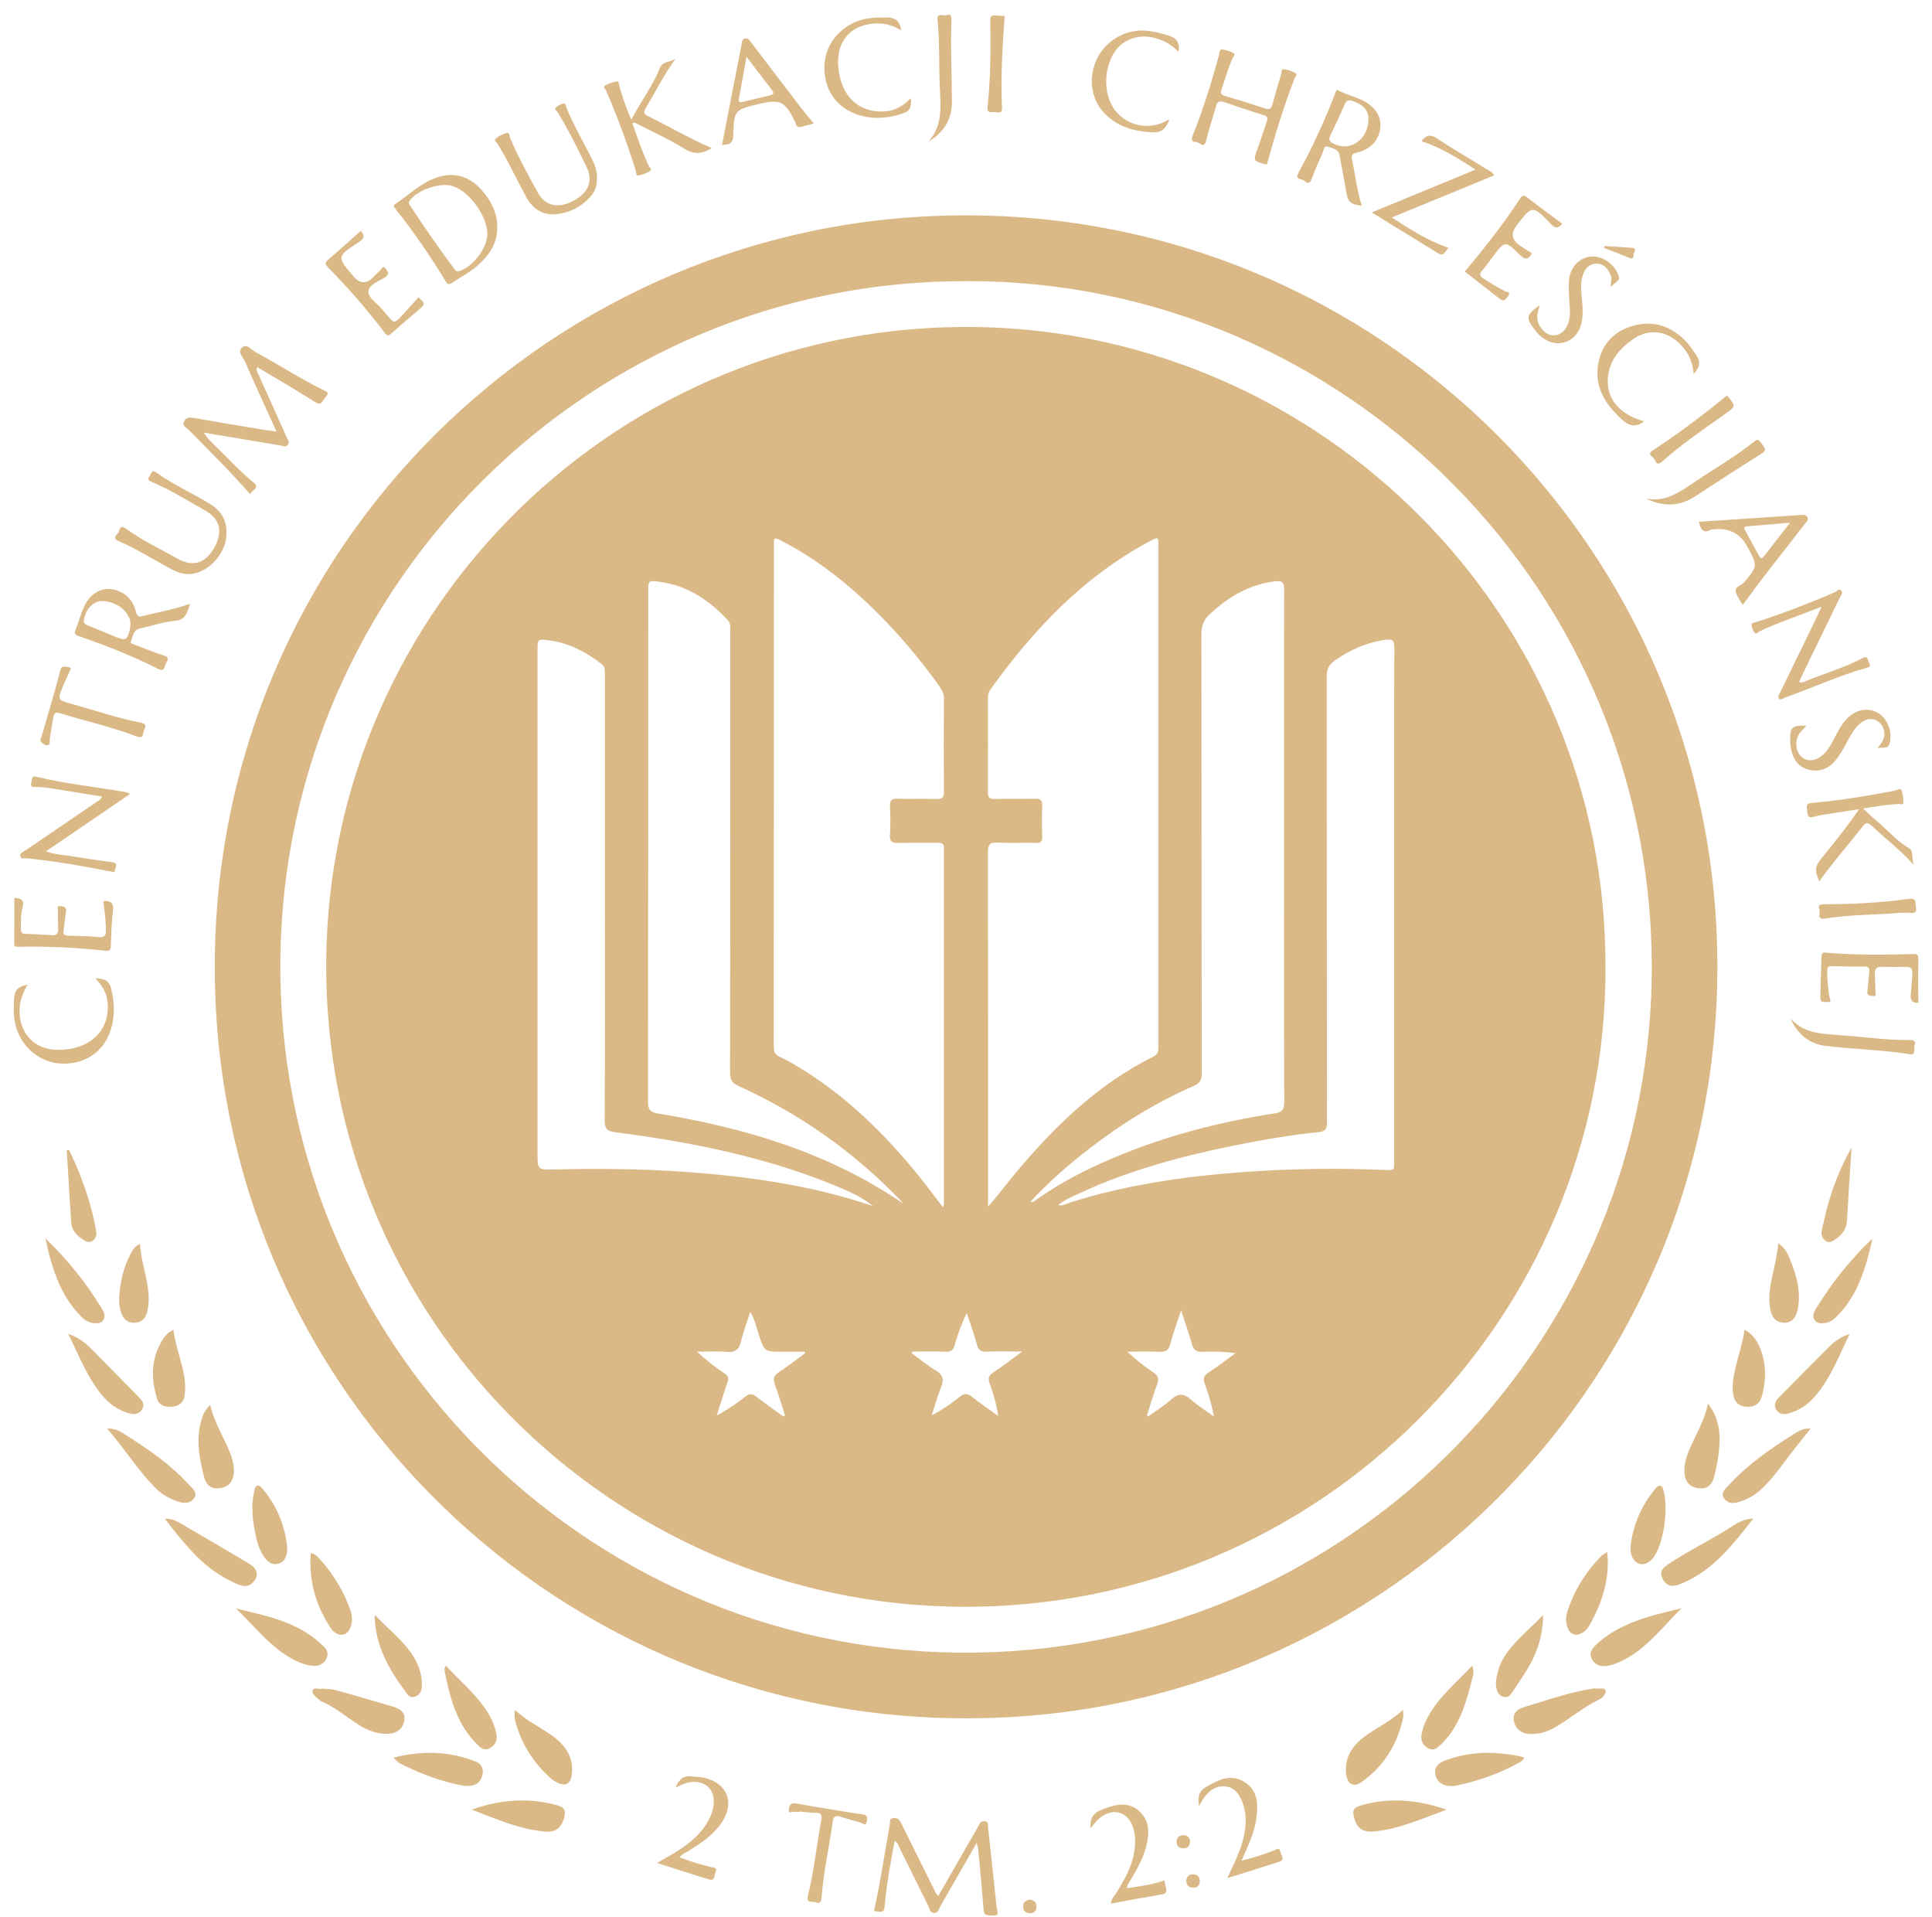 <svg width="122" height="121" viewBox="0 0 122 121" fill="none" xmlns="http://www.w3.org/2000/svg">
<path d="M62.412 108.458C36.544 109.233 14.979 89.214 13.631 63.639C12.212 36.736 32.871 15.075 58.263 13.672C85.107 12.186 106.96 32.77 108.371 58.316C109.878 85.554 88.599 107.742 62.412 108.463V108.458ZM61.056 17.751C37.431 17.663 17.99 36.748 17.705 60.494C17.416 84.608 36.786 104.091 60.524 104.334C84.609 104.577 103.853 85.295 104.297 61.905C104.762 37.426 84.965 17.701 61.056 17.747V17.751Z" fill="#DBB987"/>
<path d="M17.462 27.251C16.767 25.71 16.101 24.27 15.469 22.821C15.348 22.545 14.967 22.218 15.297 21.93C15.591 21.674 15.846 22.072 16.097 22.206C17.596 23.01 19.024 23.952 20.557 24.693C20.745 24.785 20.724 24.86 20.624 24.99C20.54 25.095 20.448 25.195 20.381 25.308C20.238 25.551 20.134 25.526 19.891 25.375C18.693 24.622 17.471 23.91 16.248 23.177C16.139 23.395 16.269 23.516 16.323 23.642C16.914 24.969 17.512 26.293 18.107 27.616C18.174 27.762 18.308 27.905 18.178 28.076C18.044 28.252 17.877 28.152 17.718 28.122C16.127 27.854 14.535 27.591 12.877 27.314C13.137 27.737 13.451 28.014 13.748 28.298C14.506 29.027 15.205 29.814 16.03 30.476C16.445 30.806 15.867 30.949 15.8 31.2C14.544 29.772 13.216 28.457 11.906 27.126C11.772 26.992 11.487 26.904 11.625 26.611C11.759 26.326 11.981 26.343 12.253 26.389C13.765 26.657 15.281 26.904 16.797 27.155C16.977 27.184 17.157 27.201 17.45 27.243L17.462 27.251Z" fill="#DBB987"/>
<path d="M61.675 116.343C60.863 117.762 60.121 119.064 59.372 120.362C59.28 120.521 59.255 120.777 58.991 120.773C58.723 120.773 58.711 120.509 58.631 120.346C58.015 119.123 57.417 117.888 56.805 116.661C56.734 116.518 56.701 116.343 56.495 116.221C56.244 117.532 56.014 118.817 55.884 120.12C55.821 120.739 55.855 120.739 55.185 120.647C55.599 118.842 55.859 117.008 56.186 115.191C56.215 115.032 56.123 114.802 56.42 114.777C56.684 114.756 56.805 114.885 56.91 115.107C57.588 116.485 58.275 117.863 58.962 119.236C59.033 119.383 59.075 119.554 59.263 119.676C59.946 118.486 60.624 117.302 61.302 116.121C61.487 115.802 61.671 115.484 61.847 115.162C61.93 115.003 62.048 114.957 62.215 114.982C62.408 115.011 62.374 115.17 62.387 115.292C62.559 116.87 62.726 118.449 62.894 120.027C62.906 120.145 62.914 120.262 62.935 120.375C63.048 120.961 63.053 120.936 62.487 120.923C62.165 120.919 62.127 120.794 62.106 120.509C62.014 119.244 61.884 117.98 61.767 116.715C61.759 116.636 61.729 116.556 61.675 116.347V116.343Z" fill="#DBB987"/>
<path d="M31.398 14.287C31.427 15.304 30.95 16.029 30.284 16.652C29.756 17.146 29.116 17.482 28.513 17.871C28.316 18.001 28.24 17.925 28.136 17.75C27.173 16.167 26.13 14.638 24.974 13.19C24.882 13.072 24.799 12.984 24.974 12.871C25.753 12.356 26.427 11.691 27.298 11.314C28.496 10.79 29.593 11.042 30.451 12.038C31.088 12.775 31.402 13.541 31.402 14.291L31.398 14.287ZM30.778 14.777C30.77 13.65 29.668 12.118 28.605 11.753C27.809 11.481 26.268 12.017 25.858 12.695C25.774 12.838 25.858 12.913 25.916 13.005C26.8 14.345 27.7 15.668 28.672 16.945C28.747 17.042 28.793 17.168 28.982 17.117C29.823 16.895 30.782 15.656 30.774 14.772L30.778 14.777Z" fill="#DBB987"/>
<path d="M79.986 10.393C79.115 10.159 79.124 10.163 79.417 9.367C79.622 8.819 79.785 8.258 79.982 7.709C80.061 7.487 80.07 7.353 79.789 7.265C78.943 7.006 78.106 6.721 77.269 6.436C77.009 6.348 76.871 6.411 76.795 6.687C76.594 7.412 76.347 8.124 76.171 8.852C76.029 9.447 75.736 8.961 75.535 8.965C75.284 8.969 75.196 8.856 75.317 8.551C75.983 6.892 76.511 5.188 76.98 3.463C77.017 3.329 76.98 3.099 77.185 3.124C77.428 3.153 77.679 3.233 77.892 3.354C78.043 3.442 77.867 3.589 77.821 3.698C77.545 4.326 77.365 4.987 77.139 5.632C77.051 5.879 77.097 5.984 77.356 6.059C78.207 6.306 79.052 6.57 79.89 6.846C80.17 6.939 80.279 6.846 80.35 6.591C80.526 5.946 80.715 5.31 80.903 4.669C80.937 4.552 80.899 4.338 81.079 4.368C81.322 4.401 81.565 4.489 81.787 4.606C81.975 4.703 81.787 4.841 81.749 4.945C81.066 6.721 80.51 8.538 79.994 10.397L79.986 10.393Z" fill="#DBB987"/>
<path d="M7.221 55.067C5.353 54.69 3.528 54.376 1.681 54.183C1.543 54.171 1.342 54.263 1.283 54.074C1.221 53.869 1.438 53.802 1.568 53.714C3.088 52.676 4.608 51.646 6.128 50.607C6.233 50.536 6.371 50.494 6.442 50.289C5.613 50.155 4.801 50.017 3.984 49.891C3.39 49.803 2.799 49.669 2.192 49.682C1.911 49.686 1.945 49.514 1.991 49.351C2.033 49.2 1.978 48.958 2.301 49.037C4.168 49.493 6.086 49.678 7.979 50.017C8.021 50.025 8.062 50.055 8.217 50.122C6.429 51.344 4.7 52.521 2.904 53.748C3.457 53.949 3.963 53.97 4.457 54.045C5.232 54.166 6.011 54.292 6.785 54.392C7.418 54.476 7.422 54.464 7.217 55.062L7.221 55.067Z" fill="#DBB987"/>
<path d="M115.029 38.302C113.63 38.859 112.345 39.273 111.122 39.851C111.018 39.901 110.9 40.086 110.779 39.926C110.683 39.801 110.624 39.625 110.611 39.466C110.599 39.286 110.787 39.311 110.909 39.269C112.592 38.721 114.242 38.092 115.866 37.385C115.988 37.33 116.113 37.129 116.26 37.28C116.411 37.435 116.243 37.594 116.176 37.732C115.393 39.357 114.602 40.977 113.815 42.598C113.743 42.744 113.681 42.895 113.609 43.05C113.831 43.146 113.991 43.012 114.15 42.95C115.309 42.481 116.515 42.133 117.625 41.543C117.918 41.388 117.943 41.61 117.985 41.765C118.019 41.886 118.228 42.066 117.914 42.15C116.126 42.644 114.439 43.431 112.697 44.047C112.584 44.089 112.445 44.235 112.337 44.109C112.219 43.975 112.358 43.829 112.42 43.699C113.149 42.196 113.877 40.697 114.61 39.194C114.732 38.942 114.849 38.687 115.029 38.298V38.302Z" fill="#DBB987"/>
<path d="M84.445 5.666C84.93 5.959 85.492 6.068 86.002 6.315C86.823 6.713 87.246 7.345 87.162 8.07C87.07 8.87 86.543 9.447 85.646 9.64C85.328 9.707 85.332 9.866 85.383 10.101C85.588 11.059 85.692 12.039 85.99 12.986C85.265 12.906 85.111 12.751 85.006 12.094C84.884 11.336 84.725 10.586 84.6 9.828C84.528 9.393 84.131 9.372 83.85 9.263C83.599 9.167 83.586 9.498 83.515 9.657C83.268 10.201 83.029 10.754 82.82 11.315C82.64 11.788 82.422 11.394 82.242 11.344C82.075 11.298 81.79 11.286 81.987 10.925C82.9 9.255 83.691 7.53 84.369 5.75C84.382 5.721 84.411 5.7 84.445 5.662V5.666ZM86.413 7.534C86.417 6.96 86.107 6.613 85.424 6.378C85.169 6.29 85.031 6.319 84.918 6.579C84.625 7.249 84.315 7.919 83.997 8.576C83.884 8.815 83.951 8.924 84.164 9.045C85.215 9.627 86.4 8.836 86.413 7.534Z" fill="#DBB987"/>
<path d="M12.002 38.119C11.809 38.647 11.759 39.145 11.022 39.2C10.298 39.254 9.594 39.522 8.874 39.664C8.401 39.761 8.397 40.175 8.267 40.489C8.204 40.644 8.43 40.669 8.543 40.715C9.134 40.941 9.72 41.188 10.323 41.373C10.817 41.523 10.499 41.779 10.436 41.984C10.373 42.193 10.344 42.407 9.975 42.223C8.367 41.41 6.688 40.749 4.988 40.163C4.687 40.058 4.683 39.974 4.787 39.719C4.976 39.258 5.097 38.768 5.302 38.312C5.646 37.541 6.316 37.114 6.977 37.19C7.79 37.282 8.38 37.784 8.581 38.617C8.656 38.94 8.786 38.957 9.067 38.881C10.026 38.63 11.014 38.479 12.006 38.115L12.002 38.119ZM8.238 39.438C8.25 38.718 7.53 38.061 6.609 37.952C5.977 37.876 5.474 38.329 5.307 39.078C5.252 39.321 5.344 39.409 5.541 39.484C6.132 39.719 6.714 39.962 7.3 40.205C7.94 40.468 8.049 40.41 8.196 39.736C8.217 39.639 8.225 39.539 8.238 39.438Z" fill="#DBB987"/>
<path d="M120.853 54.61C119.99 53.635 119.04 52.944 118.198 52.136C117.964 51.914 117.822 51.91 117.616 52.178C116.724 53.346 115.732 54.43 114.886 55.64C114.572 54.962 114.606 54.694 115.054 54.145C115.854 53.166 116.645 52.182 117.399 51.085C116.641 51.202 115.879 51.319 115.121 51.436C114.991 51.457 114.857 51.487 114.727 51.516C114.158 51.654 114.174 51.654 114.103 51.055C114.074 50.804 114.112 50.72 114.392 50.695C116.188 50.528 117.968 50.251 119.735 49.895C119.852 49.87 120.024 49.724 120.083 49.904C120.162 50.151 120.196 50.427 120.187 50.687C120.183 50.817 119.99 50.762 119.886 50.762C119.17 50.779 118.471 50.921 117.654 51.039C117.964 51.332 118.19 51.566 118.441 51.771C119.153 52.349 119.731 53.074 120.539 53.538C120.874 53.731 120.677 54.179 120.849 54.602L120.853 54.61Z" fill="#DBB987"/>
<path d="M44.956 9.345C44.361 9.714 43.851 9.777 43.227 9.396C42.276 8.809 41.255 8.34 40.258 7.83C40.174 7.788 40.095 7.704 39.931 7.779C40.249 8.68 40.555 9.588 40.966 10.459C41.016 10.564 41.2 10.706 41.049 10.798C40.827 10.937 40.568 11.037 40.308 11.083C40.157 11.108 40.178 10.882 40.145 10.769C39.605 9.048 38.981 7.356 38.269 5.703C38.227 5.606 38.06 5.489 38.198 5.409C38.424 5.28 38.684 5.192 38.943 5.137C39.094 5.108 39.073 5.292 39.102 5.401C39.295 6.104 39.529 6.791 39.864 7.553C40.476 6.389 41.225 5.418 41.677 4.283C41.849 3.856 42.268 3.94 42.653 3.718C41.891 4.765 41.38 5.832 40.769 6.837C40.618 7.088 40.656 7.206 40.915 7.331C42.251 7.98 43.532 8.742 44.956 9.35V9.345Z" fill="#DBB987"/>
<path d="M89.759 8.907C90.052 8.538 90.308 8.45 90.735 8.735C91.748 9.409 92.812 10.016 93.846 10.661C94.009 10.762 94.214 10.825 94.353 11.072C92.221 11.947 90.098 12.818 87.883 13.73C89.073 14.497 90.182 15.213 91.459 15.636C91.099 16.163 91.095 16.163 90.609 15.866C89.315 15.07 88.022 14.275 86.619 13.412C88.834 12.499 90.965 11.62 93.168 10.711C92.054 9.97 90.982 9.317 89.759 8.911V8.907Z" fill="#DBB987"/>
<path d="M51.395 7.796C51.111 7.872 50.855 7.943 50.6 8.006C50.441 8.043 50.298 8.031 50.257 7.826C50.244 7.763 50.21 7.7 50.181 7.641C49.549 6.377 49.26 6.243 47.92 6.565C46.404 6.934 46.35 6.93 46.304 8.508C46.287 9.115 46.015 9.124 45.592 9.149C46.007 7.026 46.417 4.92 46.827 2.814C46.856 2.654 46.844 2.466 47.066 2.428C47.284 2.391 47.351 2.575 47.447 2.7C48.502 4.082 49.553 5.464 50.612 6.846C50.855 7.16 51.115 7.461 51.395 7.801V7.796ZM47.141 3.584C46.965 4.547 46.815 5.397 46.66 6.243C46.622 6.444 46.722 6.473 46.886 6.435C47.472 6.297 48.054 6.155 48.64 6.017C48.829 5.971 48.896 5.883 48.758 5.703C48.238 5.029 47.727 4.354 47.141 3.584Z" fill="#DBB987"/>
<path d="M107.275 32.942C109.431 32.8 111.562 32.653 113.689 32.515C113.844 32.507 114.024 32.448 114.129 32.653C114.234 32.867 114.05 32.963 113.962 33.08C112.672 34.78 111.307 36.43 110.068 38.172C110.042 38.155 110.013 38.143 110.001 38.122C109.862 37.875 109.674 37.636 109.607 37.372C109.523 37.02 109.942 36.991 110.109 36.79C110.993 35.743 111.005 35.752 110.352 34.533C109.894 33.679 109.178 33.308 108.204 33.419C108.154 33.424 108.095 33.415 108.058 33.436C107.559 33.713 107.388 33.428 107.279 32.942H107.275ZM113.04 33.001C112.031 33.084 111.16 33.156 110.285 33.231C110.08 33.248 110.155 33.394 110.206 33.486C110.495 34.031 110.796 34.571 111.093 35.115C111.194 35.304 111.29 35.241 111.391 35.115C111.91 34.445 112.429 33.78 113.036 33.001H113.04Z" fill="#DBB987"/>
<path d="M14.301 33.687C14.301 34.976 13.066 36.308 11.789 36.241C11.395 36.22 11.047 36.057 10.708 35.873C9.636 35.295 8.606 34.642 7.484 34.156C7.015 33.951 7.442 33.75 7.501 33.578C7.551 33.423 7.589 33.109 7.932 33.36C8.975 34.118 10.143 34.671 11.265 35.295C12.199 35.814 12.99 35.542 13.53 34.579C14.087 33.582 13.912 32.766 12.961 32.234C11.839 31.606 10.754 30.911 9.565 30.421C9.281 30.303 9.364 30.174 9.477 30.01C9.565 29.885 9.569 29.617 9.858 29.822C10.905 30.576 12.082 31.107 13.183 31.765C13.849 32.163 14.322 32.69 14.301 33.687Z" fill="#DBB987"/>
<path d="M37.695 11.23C37.729 11.707 37.561 12.126 37.243 12.465C36.661 13.085 35.928 13.453 35.087 13.524C34.203 13.6 33.596 13.131 33.194 12.377C32.775 11.598 32.382 10.803 31.967 10.024C31.804 9.714 31.611 9.421 31.444 9.111C31.381 8.994 31.151 8.885 31.306 8.751C31.507 8.584 31.758 8.45 32.009 8.391C32.193 8.349 32.164 8.609 32.218 8.73C32.729 9.911 33.341 11.046 33.965 12.164C34.446 13.03 35.263 13.181 36.213 12.675C37.143 12.176 37.469 11.435 37.05 10.564C36.485 9.392 35.907 8.223 35.229 7.11C35.166 7.009 34.978 6.913 35.112 6.775C35.225 6.662 35.392 6.582 35.547 6.544C35.744 6.494 35.727 6.699 35.773 6.808C36.196 7.847 36.762 8.814 37.264 9.81C37.49 10.258 37.725 10.702 37.695 11.23Z" fill="#DBB987"/>
<path d="M106.198 101.52C104.988 102.709 103.979 104.103 102.413 104.857C102.112 105.003 101.802 105.129 101.467 105.175C101.069 105.234 100.73 105.121 100.529 104.752C100.32 104.371 100.512 104.095 100.793 103.831C101.865 102.826 103.184 102.319 104.561 101.938C105.106 101.788 105.654 101.662 106.198 101.524V101.52Z" fill="#DBB987"/>
<path d="M14.904 101.552C16.788 101.996 18.698 102.369 20.201 103.721C20.503 103.993 20.842 104.245 20.603 104.726C20.406 105.12 20 105.262 19.431 105.12C18.752 104.952 18.17 104.601 17.622 104.186C16.613 103.416 15.821 102.419 14.9 101.552H14.904Z" fill="#DBB987"/>
<path d="M20.339 106.608C20.682 106.624 21 106.641 21.306 106.729C22.487 107.068 23.676 107.399 24.853 107.755C25.25 107.876 25.602 108.086 25.531 108.601C25.46 109.112 25.079 109.434 24.522 109.459C23.81 109.488 23.182 109.233 22.596 108.856C21.842 108.37 21.151 107.78 20.318 107.42C20.259 107.395 20.205 107.349 20.154 107.307C19.97 107.139 19.673 106.955 19.74 106.729C19.815 106.482 20.15 106.67 20.339 106.612V106.608Z" fill="#DBB987"/>
<path d="M100.713 106.581C100.981 106.669 101.324 106.481 101.387 106.736C101.437 106.945 101.186 107.197 100.96 107.305C99.963 107.787 99.126 108.52 98.171 109.064C97.669 109.349 97.124 109.504 96.542 109.462C96.019 109.424 95.663 109.098 95.592 108.599C95.525 108.109 95.856 107.887 96.233 107.774C97.727 107.331 99.205 106.799 100.713 106.585V106.581Z" fill="#DBB987"/>
<path d="M6.76 90.182C7.191 90.178 7.467 90.299 7.719 90.454C9.251 91.409 10.742 92.418 11.964 93.766C12.165 93.988 12.496 94.219 12.258 94.579C12.019 94.935 11.65 94.922 11.269 94.805C10.683 94.621 10.177 94.315 9.749 93.875C8.669 92.757 7.844 91.434 6.76 90.186V90.182Z" fill="#DBB987"/>
<path d="M114.33 90.189C114.032 90.566 113.777 90.905 113.505 91.235C112.768 92.119 112.161 93.107 111.332 93.915C110.879 94.355 110.36 94.673 109.753 94.836C109.401 94.933 109.066 94.903 108.861 94.577C108.652 94.242 108.928 94.016 109.129 93.798C110.356 92.454 111.838 91.432 113.371 90.473C113.635 90.306 113.923 90.168 114.338 90.189H114.33Z" fill="#DBB987"/>
<path d="M110.716 95.868C109.422 97.53 108.183 99.125 106.236 99.954C106.085 100.017 105.922 100.076 105.762 100.105C105.369 100.176 105.134 99.967 104.971 99.636C104.804 99.297 104.942 99.037 105.206 98.853C105.628 98.556 106.072 98.284 106.52 98.024C107.488 97.463 108.48 96.948 109.418 96.332C109.778 96.098 110.163 95.893 110.712 95.868H110.716Z" fill="#DBB987"/>
<path d="M10.424 95.887C10.792 95.854 11.069 95.984 11.324 96.13C12.794 96.984 14.268 97.838 15.725 98.718C16.294 99.061 16.357 99.496 15.964 99.907C15.65 100.233 15.298 100.141 14.946 99.991C13.887 99.534 12.978 98.864 12.195 98.027C11.571 97.361 10.989 96.658 10.424 95.891V95.887Z" fill="#DBB987"/>
<path d="M88.603 107.947C88.603 108.194 88.629 108.328 88.603 108.453C88.235 110.128 87.389 111.51 85.982 112.502C85.455 112.875 85.069 112.624 85.002 111.975C84.902 110.991 85.346 110.275 86.087 109.697C86.862 109.094 87.783 108.704 88.603 107.942V107.947Z" fill="#DBB987"/>
<path d="M32.52 107.959C33.257 108.638 34.094 109.027 34.844 109.559C35.702 110.17 36.251 110.932 36.1 112.055C36.024 112.624 35.71 112.8 35.191 112.54C35.045 112.465 34.898 112.377 34.772 112.264C33.68 111.28 32.913 110.087 32.536 108.655C32.486 108.458 32.482 108.261 32.52 107.959Z" fill="#DBB987"/>
<path d="M121.13 63.311C120.698 63.319 120.627 63.122 120.661 62.741C120.828 60.648 121.012 61.104 119.22 61.045C118.366 61.016 118.366 61.041 118.404 61.9C118.416 62.134 118.433 62.368 118.429 62.599C118.429 62.708 118.529 62.909 118.287 62.879C118.127 62.858 117.885 62.888 117.918 62.59C117.964 62.176 117.998 61.757 118.044 61.343C118.069 61.108 117.981 61.02 117.738 61.02C117.051 61.024 116.369 61.02 115.682 60.995C115.414 60.983 115.385 61.104 115.381 61.318C115.376 61.87 115.443 62.419 115.527 62.963C115.544 63.063 115.699 63.269 115.452 63.256C115.276 63.248 114.945 63.34 114.949 63.001C114.958 62.117 115 61.23 115.025 60.346C115.029 60.112 115.171 60.133 115.33 60.145C117.164 60.304 119.003 60.283 120.841 60.229C121.117 60.22 121.138 60.325 121.134 60.539C121.126 61.456 121.134 62.377 121.134 63.302L121.13 63.311Z" fill="#DBB987"/>
<path d="M98.653 14.115C98.385 14.442 98.209 14.434 97.924 14.136C96.789 12.939 96.751 12.951 95.776 14.224C95.388 14.729 95.458 15.156 95.985 15.505C96.237 15.669 96.488 15.832 96.743 15.999C96.509 16.385 96.312 16.431 95.973 16.096C95.052 15.17 95.035 15.187 94.256 16.217C94.034 16.51 93.829 16.816 93.586 17.092C93.41 17.297 93.431 17.419 93.649 17.566C94.093 17.867 94.553 18.135 95.026 18.382C95.131 18.436 95.445 18.436 95.236 18.692C95.118 18.838 94.993 19.098 94.716 18.876C93.971 18.29 93.222 17.708 92.497 17.143C93.745 15.656 94.93 14.149 95.985 12.545C96.14 12.31 96.22 12.302 96.425 12.461C97.153 13.018 97.895 13.558 98.653 14.124V14.115Z" fill="#DBB987"/>
<path d="M116.804 84.214C116.126 85.591 115.594 87.044 114.564 88.209C114.137 88.69 113.609 89.046 112.981 89.222C112.684 89.305 112.361 89.31 112.169 89.008C111.968 88.698 112.131 88.426 112.353 88.204C113.417 87.124 114.484 86.04 115.56 84.972C115.904 84.628 116.31 84.365 116.804 84.218V84.214Z" fill="#DBB987"/>
<path d="M4.306 84.209C4.901 84.409 5.37 84.753 5.784 85.172C6.76 86.156 7.731 87.148 8.703 88.14C8.925 88.366 9.184 88.614 8.975 88.969C8.753 89.342 8.389 89.3 8.037 89.191C7.451 89.007 6.953 88.659 6.551 88.207C5.525 87.039 4.993 85.586 4.31 84.213L4.306 84.209Z" fill="#DBB987"/>
<path d="M22.788 14.573C23.027 14.878 23.019 15.059 22.684 15.272C21.248 16.193 21.256 16.206 22.345 17.47C22.733 17.92 23.142 17.93 23.572 17.5C23.714 17.357 23.844 17.202 24.003 17.081C24.099 17.006 24.17 16.704 24.367 16.976C24.497 17.156 24.606 17.315 24.321 17.504C23.923 17.768 23.283 17.969 23.262 18.404C23.241 18.814 23.823 19.141 24.12 19.518C24.233 19.66 24.363 19.794 24.48 19.932C24.89 20.414 24.899 20.422 25.322 19.983C25.703 19.585 26.063 19.17 26.431 18.764C26.863 19.174 26.858 19.208 26.431 19.568C25.858 20.054 25.284 20.54 24.723 21.038C24.539 21.201 24.455 21.235 24.275 20.992C23.195 19.547 21.997 18.195 20.737 16.905C20.511 16.671 20.511 16.578 20.745 16.377C21.432 15.791 22.098 15.184 22.784 14.573H22.788Z" fill="#DBB987"/>
<path d="M13.275 88.697C13.485 89.63 13.954 90.443 14.343 91.289C14.573 91.791 14.774 92.306 14.77 92.871C14.77 93.499 14.452 93.872 13.878 93.952C13.351 94.027 13.016 93.793 12.861 93.152C12.555 91.913 12.337 90.661 12.798 89.404C12.896 89.136 13.055 88.901 13.275 88.697Z" fill="#DBB987"/>
<path d="M29.79 114.245C31.624 113.596 33.421 113.47 35.242 113.985C35.59 114.081 35.736 114.295 35.648 114.663C35.472 115.388 35.104 115.693 34.413 115.631C32.792 115.488 31.327 114.831 29.79 114.245Z" fill="#DBB987"/>
<path d="M91.35 114.247C89.83 114.799 88.415 115.448 86.849 115.616C86.074 115.7 85.706 115.473 85.509 114.749C85.375 114.263 85.492 114.1 85.982 113.966C87.783 113.459 89.55 113.627 91.354 114.247H91.35Z" fill="#DBB987"/>
<path d="M0.91 56.69C1.391 56.703 1.538 56.87 1.429 57.259C1.304 57.716 1.324 58.185 1.316 58.654C1.316 58.859 1.379 58.951 1.601 58.955C2.149 58.972 2.702 58.997 3.251 59.043C3.59 59.072 3.69 58.93 3.674 58.616C3.653 58.248 3.653 57.879 3.661 57.515C3.661 57.398 3.54 57.176 3.82 57.201C4.025 57.222 4.218 57.268 4.168 57.565C4.105 57.942 4.084 58.327 4.013 58.704C3.962 58.976 4.059 59.064 4.318 59.072C4.967 59.089 5.621 59.102 6.27 59.16C6.638 59.194 6.688 59.022 6.688 58.729C6.688 58.114 6.596 57.507 6.525 56.891C7.032 56.849 7.199 57.033 7.132 57.548C7.036 58.273 7.027 59.014 6.998 59.747C6.99 59.998 6.893 60.044 6.655 60.019C4.829 59.826 2.995 59.73 1.157 59.772C0.969 59.776 0.893 59.772 0.897 59.546C0.914 58.599 0.906 57.649 0.906 56.694L0.91 56.69Z" fill="#DBB987"/>
<path d="M103.82 26.601C103.292 27.02 102.857 26.886 102.421 26.488C101.366 25.525 100.65 24.407 100.93 22.921C101.165 21.681 101.969 20.869 103.183 20.551C104.435 20.22 105.524 20.601 106.428 21.514C106.7 21.786 106.901 22.117 107.119 22.431C107.421 22.866 107.316 23.214 106.948 23.607C106.893 22.795 106.566 22.163 106.01 21.644C105.18 20.865 104.109 20.752 103.166 21.384C102.354 21.933 101.718 22.644 101.559 23.645C101.332 25.052 102.191 26.157 103.82 26.597V26.601Z" fill="#DBB987"/>
<path d="M107.852 88.617C108.564 89.526 108.635 90.468 108.564 91.422C108.518 92.017 108.392 92.612 108.254 93.194C108.116 93.784 107.764 94.023 107.258 93.956C106.688 93.88 106.395 93.541 106.366 92.934C106.336 92.293 106.575 91.724 106.835 91.163C107.207 90.367 107.647 89.601 107.852 88.613V88.617Z" fill="#DBB987"/>
<path d="M56.898 1.911C56.253 1.517 55.6 1.408 54.922 1.517C53.531 1.739 52.794 2.774 52.941 4.277C53.113 6.077 54.222 7.132 55.855 7.036C56.521 6.998 57.057 6.676 57.522 6.19C57.551 6.856 57.45 7.028 56.898 7.199C55.826 7.53 54.758 7.555 53.724 7.061C52.551 6.496 51.936 5.294 52.078 3.9C52.204 2.644 53.209 1.547 54.52 1.22C54.997 1.103 55.478 1.107 55.964 1.103C56.483 1.094 56.827 1.279 56.902 1.911H56.898Z" fill="#DBB987"/>
<path d="M1.739 62.172C1.409 62.733 1.216 63.286 1.233 63.902C1.279 65.329 2.234 66.276 3.661 66.28C5.701 66.28 6.986 65.036 6.789 63.236C6.731 62.683 6.463 62.231 6.027 61.758C6.551 61.787 6.886 61.883 7.011 62.386C7.208 63.177 7.258 63.969 7.066 64.764C6.697 66.272 5.512 67.176 3.963 67.151C2.535 67.13 1.283 66.083 0.965 64.651C0.839 64.09 0.852 63.529 0.898 62.959C0.94 62.444 1.237 62.256 1.739 62.168V62.172Z" fill="#DBB987"/>
<path d="M74.421 3.271C73.902 2.752 73.328 2.45 72.645 2.341C71.607 2.178 70.652 2.647 70.204 3.593C69.827 4.393 69.752 5.235 69.982 6.085C70.397 7.621 72.093 8.383 73.537 7.688C73.621 7.646 73.705 7.605 73.851 7.529C73.642 8.09 73.378 8.383 72.784 8.354C71.586 8.296 70.502 7.998 69.677 7.081C68.843 6.156 68.714 4.757 69.321 3.614C69.924 2.471 71.213 1.793 72.499 1.948C72.98 2.006 73.445 2.128 73.906 2.291C74.371 2.459 74.492 2.764 74.425 3.267L74.421 3.271Z" fill="#DBB987"/>
<path d="M96.253 110.963C96.169 111.164 96.006 111.231 95.868 111.311C94.633 111.993 93.314 112.441 91.94 112.735C91.844 112.756 91.739 112.756 91.643 112.756C91.115 112.768 90.734 112.492 90.642 112.04C90.558 111.617 90.759 111.315 91.3 111.123C92.447 110.712 93.628 110.57 94.842 110.708C95.315 110.762 95.793 110.804 96.261 110.959L96.253 110.963Z" fill="#DBB987"/>
<path d="M28.157 105.163C29.12 106.21 30.242 107.093 30.937 108.354C31.13 108.705 31.268 109.082 31.348 109.476C31.423 109.857 31.285 110.167 30.937 110.359C30.577 110.56 30.355 110.347 30.117 110.112C28.852 108.86 28.429 107.24 28.09 105.577C28.065 105.46 28.036 105.318 28.157 105.159V105.163Z" fill="#DBB987"/>
<path d="M92.962 105.163C93.075 105.435 93.05 105.661 93 105.854C92.606 107.412 92.204 108.965 90.986 110.138C90.756 110.359 90.534 110.556 90.199 110.38C89.851 110.196 89.701 109.89 89.767 109.505C89.839 109.107 89.981 108.735 90.174 108.379C90.86 107.114 91.974 106.222 92.958 105.163H92.962Z" fill="#DBB987"/>
<path d="M24.861 110.958C26.62 110.522 28.324 110.539 29.999 111.192C30.359 111.334 30.56 111.611 30.472 112.025C30.389 112.427 30.142 112.687 29.74 112.737C29.513 112.766 29.271 112.737 29.044 112.695C27.864 112.452 26.733 112.046 25.653 111.523C25.377 111.389 25.071 111.276 24.866 110.958H24.861Z" fill="#DBB987"/>
<path d="M73.525 118.724C73.562 118.892 73.6 119.055 73.634 119.218C73.675 119.428 73.642 119.553 73.382 119.595C72.315 119.775 71.251 119.976 70.158 120.177C70.154 119.901 70.33 119.754 70.439 119.583C71.033 118.649 71.582 117.694 71.666 116.555C71.695 116.153 71.674 115.756 71.548 115.366C71.222 114.378 70.309 114.106 69.484 114.742C69.25 114.926 69.074 115.165 68.873 115.421C68.793 114.788 69.061 114.428 69.601 114.24C69.618 114.236 69.631 114.223 69.647 114.219C70.422 113.922 71.213 113.712 71.917 114.319C72.608 114.918 72.587 115.73 72.386 116.543C72.197 117.296 71.821 117.966 71.431 118.628C71.331 118.795 71.18 118.942 71.167 119.202C71.971 119.097 72.75 118.984 73.525 118.716V118.724Z" fill="#DBB987"/>
<path d="M101.488 97.981C101.596 98.928 101.479 99.761 101.245 100.582C101.052 101.26 100.767 101.896 100.428 102.512C100.315 102.717 100.181 102.906 99.984 103.044C99.545 103.349 99.13 103.211 98.971 102.705C98.879 102.412 98.862 102.118 98.954 101.817C99.381 100.435 100.118 99.242 101.136 98.22C101.215 98.141 101.324 98.09 101.492 97.981H101.488Z" fill="#DBB987"/>
<path d="M19.627 98.045C19.928 98.1 20.07 98.297 20.221 98.464C21.063 99.389 21.695 100.445 22.114 101.625C22.244 101.998 22.281 102.375 22.126 102.752C21.938 103.225 21.544 103.346 21.126 103.045C21.071 103.007 21.013 102.965 20.975 102.915C19.966 101.454 19.488 99.85 19.622 98.05L19.627 98.045Z" fill="#DBB987"/>
<path d="M77.503 118.566C77.93 117.64 78.336 116.857 78.533 115.99C78.696 115.258 78.734 114.533 78.47 113.821C78.273 113.298 77.972 112.833 77.369 112.779C76.766 112.72 76.326 113.064 75.995 113.545C75.903 113.679 75.828 113.821 75.715 114.01C75.627 113.474 75.69 113.089 76.154 112.816C76.929 112.36 77.725 111.962 78.587 112.502C79.454 113.047 79.458 113.951 79.328 114.835C79.198 115.731 78.813 116.547 78.394 117.473C79.165 117.28 79.818 117.075 80.455 116.815C80.622 116.748 80.802 116.593 80.852 116.907C80.886 117.117 81.192 117.397 80.785 117.531C79.743 117.875 78.696 118.193 77.507 118.566H77.503Z" fill="#DBB987"/>
<path d="M42.657 112.859C42.874 112.352 43.138 112.076 43.661 112.151C43.942 112.189 44.223 112.172 44.503 112.239C45.918 112.595 46.396 113.767 45.613 115.002C45.085 115.832 44.281 116.347 43.473 116.857C43.293 116.97 43.08 117.037 42.912 117.255C43.574 117.519 44.239 117.712 44.909 117.875C45.089 117.921 45.32 117.892 45.186 118.176C45.094 118.369 45.177 118.771 44.767 118.649C43.708 118.331 42.652 117.984 41.493 117.615C41.903 117.377 42.217 117.197 42.527 117.012C43.335 116.531 44.08 115.97 44.599 115.162C44.834 114.793 45.006 114.399 45.06 113.956C45.177 112.993 44.541 112.377 43.586 112.511C43.272 112.557 42.996 112.687 42.652 112.859H42.657Z" fill="#DBB987"/>
<path d="M105.176 95.252C105.155 96.161 105.025 97.053 104.665 97.89C104.401 98.501 103.958 98.832 103.56 98.736C103.133 98.631 102.886 98.133 102.986 97.438C103.174 96.173 103.669 95.034 104.485 94.042C104.581 93.929 104.686 93.766 104.841 93.795C105.029 93.833 105.025 94.046 105.067 94.205C105.163 94.549 105.172 94.9 105.172 95.252H105.176Z" fill="#DBB987"/>
<path d="M10.951 83.955C11.089 84.968 11.457 85.89 11.629 86.857C11.704 87.271 11.717 87.69 11.658 88.105C11.595 88.549 11.298 88.775 10.871 88.808C10.465 88.842 10.059 88.754 9.925 88.322C9.514 86.991 9.523 85.689 10.331 84.483C10.469 84.273 10.653 84.097 10.951 83.955Z" fill="#DBB987"/>
<path d="M110.163 83.946C110.745 84.264 111.013 84.737 111.201 85.26C111.54 86.203 111.524 87.157 111.268 88.112C111.13 88.627 110.77 88.861 110.263 88.811C109.765 88.761 109.514 88.514 109.438 87.969C109.363 87.45 109.464 86.939 109.572 86.433C109.752 85.621 110.041 84.838 110.163 83.941V83.946Z" fill="#DBB987"/>
<path d="M18.132 97.638C18.132 97.721 18.141 97.805 18.132 97.889C18.095 98.274 17.973 98.626 17.55 98.726C17.152 98.823 16.872 98.576 16.671 98.282C16.332 97.793 16.198 97.223 16.089 96.649C15.934 95.825 15.859 95 16.047 94.171C16.081 94.032 16.089 93.836 16.248 93.79C16.407 93.743 16.512 93.911 16.604 94.02C17.487 95.071 17.977 96.285 18.136 97.642L18.132 97.638Z" fill="#DBB987"/>
<path d="M97.234 19.249C97.104 19.676 97.007 20.011 97.129 20.363C97.275 20.794 97.715 21.192 98.117 21.171C98.594 21.15 98.867 20.836 99.021 20.418C99.155 20.049 99.147 19.668 99.118 19.279C99.084 18.78 99.046 18.278 99.072 17.775C99.109 16.93 99.67 16.297 100.42 16.201C101.136 16.109 101.961 16.657 102.208 17.399C102.287 17.633 102.283 17.633 101.71 18.106C101.705 17.842 101.81 17.612 101.71 17.373C101.534 16.951 101.27 16.637 100.797 16.645C100.345 16.653 100.077 16.967 99.947 17.378C99.784 17.884 99.842 18.404 99.897 18.923C99.947 19.408 99.972 19.886 99.871 20.372C99.62 21.594 98.339 22.072 97.363 21.288C97.196 21.154 97.041 20.991 96.915 20.82C96.333 20.045 96.358 19.907 97.238 19.253L97.234 19.249Z" fill="#DBB987"/>
<path d="M4.465 42.245C4.294 42.622 4.122 42.965 3.975 43.321C3.624 44.18 3.628 44.188 4.499 44.431C5.96 44.837 7.396 45.335 8.891 45.624C9.394 45.721 9.092 46.014 9.059 46.227C9.025 46.432 9.004 46.633 8.653 46.499C7.061 45.888 5.395 45.528 3.77 45.021C3.477 44.929 3.406 45.059 3.368 45.281C3.289 45.725 3.222 46.169 3.146 46.612C3.121 46.767 3.213 46.985 3.012 47.048C2.916 47.077 2.761 46.972 2.656 46.901C2.46 46.772 2.594 46.604 2.64 46.453C2.916 45.49 3.201 44.531 3.473 43.568C3.59 43.15 3.703 42.731 3.804 42.312C3.867 42.057 4.034 42.069 4.227 42.103C4.335 42.124 4.469 42.107 4.469 42.249L4.465 42.245Z" fill="#DBB987"/>
<path d="M2.886 78.196C4.352 79.62 5.511 81.077 6.479 82.693C6.609 82.911 6.659 83.141 6.512 83.355C6.374 83.555 6.135 83.543 5.913 83.53C5.574 83.509 5.327 83.317 5.097 83.087C4 81.977 3.464 80.582 3.079 79.113C3.028 78.92 2.991 78.723 2.945 78.527C2.932 78.464 2.92 78.401 2.878 78.196H2.886Z" fill="#DBB987"/>
<path d="M23.68 101.962C24.463 102.791 25.313 103.449 25.941 104.324C26.381 104.935 26.649 105.609 26.641 106.376C26.641 106.698 26.553 106.983 26.226 107.108C25.87 107.242 25.724 106.966 25.556 106.732C24.551 105.367 23.739 103.922 23.664 102.172C23.664 102.138 23.668 102.105 23.68 101.962Z" fill="#DBB987"/>
<path d="M118.236 78.213C117.821 80.072 117.319 81.768 116 83.095C115.795 83.3 115.573 83.476 115.28 83.518C115.029 83.556 114.752 83.577 114.589 83.342C114.43 83.112 114.522 82.861 114.66 82.639C115.33 81.558 116.063 80.524 116.913 79.574C117.311 79.13 117.7 78.674 118.236 78.213Z" fill="#DBB987"/>
<path d="M118.563 47.23C118.651 47.117 118.743 47.004 118.819 46.883C119.095 46.46 119.032 45.932 118.672 45.61C118.333 45.304 117.856 45.325 117.449 45.681C117.089 45.995 116.872 46.414 116.645 46.824C116.424 47.234 116.202 47.649 115.9 48.009C115.452 48.541 114.891 48.767 114.204 48.587C113.568 48.419 113.245 47.955 113.111 47.343C113.07 47.151 113.049 46.946 113.044 46.749C113.036 45.895 113.157 45.786 114.07 45.815C113.89 46.037 113.664 46.192 113.551 46.435C113.329 46.908 113.425 47.515 113.794 47.808C114.162 48.105 114.673 48.047 115.113 47.653C115.393 47.406 115.574 47.084 115.749 46.761C116.001 46.309 116.214 45.836 116.562 45.442C117.123 44.814 117.893 44.634 118.542 44.982C119.179 45.325 119.526 46.184 119.321 46.937C119.208 47.348 118.823 47.142 118.555 47.234L118.563 47.23Z" fill="#DBB987"/>
<path d="M97.442 101.955C97.434 103.291 97.057 104.363 96.458 105.363C96.153 105.879 95.797 106.364 95.47 106.867C95.353 107.047 95.215 107.177 94.98 107.13C94.746 107.084 94.603 106.938 94.528 106.712C94.39 106.293 94.499 105.887 94.603 105.485C94.737 104.978 94.997 104.53 95.324 104.124C95.927 103.366 96.676 102.759 97.442 101.955Z" fill="#DBB987"/>
<path d="M8.841 78.532C8.9 79.474 9.189 80.32 9.323 81.191C9.406 81.74 9.427 82.284 9.293 82.832C9.193 83.239 8.937 83.477 8.527 83.507C8.087 83.54 7.807 83.302 7.66 82.895C7.484 82.41 7.505 81.92 7.568 81.417C7.669 80.613 7.878 79.847 8.263 79.135C8.389 78.905 8.51 78.666 8.841 78.532Z" fill="#DBB987"/>
<path d="M112.29 78.481C112.692 78.766 112.864 79.093 113.002 79.427C113.434 80.47 113.748 81.538 113.517 82.681C113.4 83.255 113.065 83.548 112.613 83.506C112.102 83.46 111.872 83.137 111.788 82.652C111.717 82.233 111.704 81.823 111.763 81.408C111.897 80.453 112.202 79.532 112.295 78.477L112.29 78.481Z" fill="#DBB987"/>
<path d="M50.474 114.386C50.373 114.386 50.26 114.415 50.177 114.378C50.051 114.327 49.787 114.57 49.812 114.26C49.829 114.038 49.888 113.779 50.281 113.854C51.395 114.068 52.522 114.235 53.639 114.419C53.92 114.465 54.2 114.516 54.481 114.545C54.833 114.579 54.766 114.846 54.724 115.031C54.661 115.311 54.473 115.102 54.347 115.064C53.912 114.943 53.48 114.821 53.049 114.687C52.752 114.595 52.626 114.696 52.584 114.997C52.362 116.601 52.002 118.188 51.877 119.804C51.835 120.332 51.538 120.064 51.332 120.064C51.089 120.068 50.934 120.022 51.018 119.679C51.412 118.104 51.563 116.488 51.864 114.897C51.919 114.62 51.864 114.449 51.529 114.445C51.182 114.445 50.83 114.394 50.482 114.365V114.386H50.474Z" fill="#DBB987"/>
<path d="M116.918 72.454C116.821 73.982 116.717 75.51 116.633 77.039C116.603 77.579 116.336 77.943 115.917 78.228C115.728 78.353 115.515 78.517 115.28 78.341C115.067 78.177 114.983 77.939 115.042 77.671C115.167 77.118 115.285 76.566 115.439 76.021C115.791 74.79 116.264 73.601 116.918 72.454Z" fill="#DBB987"/>
<path d="M103.97 31.481C105.206 31.715 106.114 31.032 107.036 30.413C108.296 29.563 109.623 28.805 110.808 27.85C110.972 27.72 111.039 27.75 111.156 27.901C111.583 28.445 111.57 28.428 111.005 28.784C109.69 29.609 108.388 30.459 107.086 31.313C106.077 31.975 105.047 32.012 103.966 31.485L103.97 31.481Z" fill="#DBB987"/>
<path d="M58.623 8.948C59.56 7.918 59.393 6.666 59.343 5.46C59.284 4.045 59.347 2.626 59.2 1.21C59.154 0.779 59.602 1.035 59.808 0.951C60 0.871 60.092 1.005 60.084 1.227C60.009 2.961 60.109 4.698 60.113 6.432C60.113 7.571 59.573 8.379 58.618 8.948H58.623Z" fill="#DBB987"/>
<path d="M4.357 72.59C4.989 73.892 5.495 75.24 5.851 76.647C5.939 77.003 6.006 77.363 6.073 77.728C6.119 77.979 6.04 78.201 5.83 78.347C5.613 78.502 5.416 78.364 5.232 78.247C4.846 78.008 4.537 77.681 4.503 77.221C4.39 75.688 4.311 74.156 4.218 72.623C4.264 72.611 4.311 72.602 4.361 72.59H4.357Z" fill="#DBB987"/>
<path d="M113.068 64.3C113.935 65.284 115.129 65.267 116.268 65.355C117.729 65.464 119.186 65.677 120.656 65.661C120.957 65.656 120.957 65.832 120.894 66.008C120.823 66.201 121.028 66.62 120.601 66.552C118.851 66.276 117.08 66.247 115.325 66.037C114.253 65.912 113.508 65.296 113.068 64.304V64.3Z" fill="#DBB987"/>
<path d="M109.054 24.965C109.636 25.664 109.623 25.643 108.895 26.162C107.551 27.117 106.181 28.051 104.946 29.148C104.645 29.416 104.557 29.173 104.485 29.01C104.41 28.838 103.958 28.7 104.364 28.436C105.997 27.372 107.546 26.196 109.054 24.965Z" fill="#DBB987"/>
<path d="M63.442 1.013C63.299 2.964 63.182 4.878 63.274 6.8C63.295 7.202 63.027 7.106 62.855 7.072C62.671 7.039 62.311 7.227 62.361 6.754C62.554 4.941 62.562 3.123 62.533 1.302C62.533 1.059 62.579 0.959 62.822 0.975C63.036 0.992 63.249 1.001 63.442 1.013Z" fill="#DBB987"/>
<path d="M119.999 57.629C118.417 57.759 116.825 57.738 115.251 57.989C114.686 58.081 114.971 57.642 114.895 57.437C114.816 57.219 114.828 57.089 115.163 57.089C116.968 57.089 118.773 56.989 120.565 56.746C121.029 56.683 120.933 56.964 120.979 57.211C121.029 57.491 121.017 57.671 120.653 57.633C120.439 57.608 120.217 57.629 119.999 57.629Z" fill="#DBB987"/>
<path d="M101.311 15.531C101.889 15.569 102.467 15.598 103.045 15.644C103.409 15.674 103.154 15.916 103.158 16.059C103.158 16.193 103.158 16.39 102.903 16.285C102.367 16.067 101.827 15.862 101.286 15.649C101.295 15.611 101.303 15.573 101.311 15.531Z" fill="#DBB987"/>
<path d="M65.029 119.923C65.322 119.973 65.473 120.145 65.452 120.413C65.431 120.656 65.276 120.806 65.008 120.785C64.719 120.764 64.594 120.593 64.61 120.316C64.623 120.04 64.82 119.961 65.029 119.927V119.923Z" fill="#DBB987"/>
<path d="M75.15 116.221C75.15 116.531 75.024 116.673 74.76 116.686C74.48 116.699 74.308 116.556 74.299 116.284C74.291 116.041 74.433 115.878 74.693 115.861C74.978 115.844 75.12 115.999 75.15 116.221Z" fill="#DBB987"/>
<path d="M75.769 118.788C75.744 119.048 75.594 119.19 75.313 119.173C75.024 119.157 74.907 118.956 74.915 118.709C74.924 118.466 75.104 118.319 75.347 118.327C75.615 118.336 75.761 118.495 75.765 118.788H75.769Z" fill="#DBB987"/>
<path d="M101.383 61.054C101.462 83.213 83.34 101.574 60.737 101.44C38.549 101.31 20.439 83.171 20.599 60.727C20.758 38.414 39.144 20.237 61.763 20.647C83.65 21.045 101.462 39.004 101.378 61.054H101.383ZM59.535 76.22C59.653 76.019 59.598 75.835 59.602 75.659C59.602 68.398 59.602 61.138 59.602 53.873C59.602 53.789 59.594 53.706 59.602 53.622C59.649 53.283 59.498 53.195 59.175 53.203C58.355 53.22 57.534 53.195 56.718 53.216C56.345 53.228 56.173 53.144 56.198 52.726C56.236 52.127 56.228 51.52 56.198 50.921C56.181 50.557 56.286 50.414 56.672 50.427C57.492 50.452 58.313 50.414 59.129 50.444C59.506 50.456 59.607 50.343 59.607 49.966C59.59 48.028 59.594 46.085 59.607 44.142C59.607 43.836 59.515 43.598 59.343 43.359C58.304 41.898 57.166 40.516 55.926 39.226C53.992 37.216 51.869 35.441 49.369 34.155C48.883 33.904 48.867 33.917 48.867 34.428C48.867 44.983 48.867 55.544 48.862 66.1C48.862 66.401 48.934 66.581 49.231 66.719C49.729 66.95 50.206 67.23 50.675 67.519C53.539 69.294 55.901 71.623 58.007 74.223C58.526 74.868 59.02 75.534 59.535 76.208V76.22ZM62.387 76.187C63.124 75.337 63.773 74.47 64.476 73.645C66.859 70.848 69.501 68.365 72.83 66.707C73.111 66.564 73.152 66.384 73.152 66.112C73.152 55.556 73.152 45 73.152 34.44C73.152 33.908 73.14 33.904 72.671 34.135C72.595 34.172 72.524 34.21 72.449 34.252C68.345 36.488 65.23 39.779 62.542 43.531C62.429 43.69 62.387 43.853 62.387 44.046C62.387 46.035 62.395 48.028 62.383 50.017C62.383 50.347 62.483 50.448 62.81 50.44C63.664 50.419 64.518 50.448 65.368 50.427C65.728 50.419 65.825 50.54 65.812 50.883C65.787 51.536 65.791 52.19 65.812 52.839C65.82 53.123 65.728 53.216 65.444 53.211C64.623 53.195 63.802 53.236 62.986 53.195C62.492 53.17 62.383 53.325 62.383 53.806C62.4 61.1 62.395 68.394 62.395 75.688V76.183L62.387 76.187ZM57.023 75.965C56.969 75.906 56.919 75.843 56.864 75.785C53.925 72.72 50.512 70.32 46.647 68.566C46.233 68.377 46.099 68.168 46.099 67.716C46.115 62.13 46.111 56.54 46.111 50.955C46.111 47.24 46.111 43.526 46.111 39.812C46.111 39.582 46.141 39.347 45.956 39.151C44.788 37.895 43.423 36.973 41.681 36.735C40.932 36.63 40.932 36.647 40.932 37.375C40.932 48.099 40.932 58.822 40.919 69.546C40.919 70.048 41.062 70.216 41.551 70.299C47.058 71.204 52.325 72.766 57.019 75.969L57.023 75.965ZM65.05 75.881C65.31 75.902 65.402 75.764 65.519 75.684C66.566 74.96 67.663 74.323 68.81 73.775C72.516 72.004 76.431 70.915 80.48 70.291C80.941 70.22 81.096 70.078 81.096 69.579C81.075 62.603 81.083 55.623 81.083 48.647C81.083 44.85 81.079 41.052 81.091 37.254C81.091 36.814 81.028 36.638 80.513 36.701C78.876 36.898 77.561 37.685 76.381 38.786C76.012 39.13 75.866 39.507 75.866 40.017C75.878 49.271 75.874 58.521 75.887 67.775C75.887 68.181 75.769 68.39 75.388 68.553C72.956 69.621 70.715 71.007 68.626 72.64C67.37 73.616 66.185 74.667 65.05 75.885V75.881ZM55.122 76.132C54.494 75.626 53.791 75.295 53.07 74.989C48.519 73.071 43.733 72.108 38.863 71.484C38.352 71.417 38.185 71.279 38.185 70.735C38.21 66.217 38.197 61.703 38.197 57.185C38.197 52.315 38.197 47.45 38.197 42.58C38.197 42.333 38.227 42.103 37.975 41.91C36.992 41.152 35.928 40.591 34.68 40.428C33.943 40.331 33.943 40.327 33.943 41.06C33.943 51.633 33.943 62.206 33.943 72.778C33.943 73.854 33.943 73.859 35.028 73.829C38.239 73.75 41.447 73.804 44.65 74.093C47.635 74.361 50.587 74.805 53.472 75.626C54.025 75.781 54.569 75.961 55.118 76.132H55.122ZM66.821 76.069C67.068 76.162 67.244 76.028 67.424 75.969C68.454 75.626 69.505 75.349 70.565 75.111C73.508 74.445 76.494 74.11 79.5 73.93C82.121 73.771 84.747 73.746 87.372 73.859C88.038 73.888 88.038 73.917 88.038 73.264C88.038 66.188 88.038 59.107 88.038 52.031C88.038 48.317 88.029 44.602 88.05 40.888C88.05 40.415 87.912 40.336 87.473 40.394C86.284 40.558 85.237 41.031 84.265 41.718C83.897 41.977 83.775 42.27 83.775 42.714C83.788 52.085 83.784 61.456 83.792 70.827C83.792 71.221 83.738 71.426 83.281 71.472C81.535 71.648 79.806 71.945 78.085 72.288C74.706 72.967 71.385 73.85 68.241 75.299C67.759 75.521 67.269 75.726 66.821 76.069ZM49.478 89.422C49.507 89.401 49.536 89.376 49.57 89.356C49.356 88.694 49.16 88.028 48.921 87.379C48.795 87.036 48.867 86.839 49.172 86.638C49.746 86.257 50.29 85.834 50.843 85.428C50.83 85.399 50.813 85.365 50.801 85.336H49.415C48.264 85.336 48.276 85.336 47.912 84.251C47.757 83.799 47.681 83.305 47.376 82.832C47.162 83.498 46.936 84.075 46.798 84.674C46.677 85.21 46.417 85.394 45.868 85.348C45.253 85.294 44.633 85.336 44.014 85.336C44.587 85.872 45.157 86.303 45.751 86.709C45.986 86.868 46.036 87.015 45.935 87.287C45.693 87.974 45.483 88.669 45.261 89.364C45.923 89.012 46.509 88.61 47.066 88.171C47.326 87.965 47.506 87.978 47.757 88.171C48.318 88.606 48.9 89.012 49.474 89.431L49.478 89.422ZM57.601 85.327C57.589 85.361 57.58 85.394 57.568 85.428C58.074 85.796 58.56 86.203 59.096 86.521C59.569 86.801 59.619 87.103 59.422 87.58C59.188 88.158 59.029 88.765 58.836 89.36C59.489 89.004 60.072 88.614 60.612 88.175C60.909 87.936 61.106 87.969 61.386 88.191C61.918 88.614 62.483 88.995 63.036 89.393C62.927 88.665 62.735 87.999 62.496 87.35C62.374 87.027 62.425 86.843 62.718 86.65C63.304 86.261 63.865 85.826 64.552 85.323C63.689 85.323 62.99 85.302 62.291 85.332C61.947 85.344 61.788 85.244 61.696 84.909C61.508 84.23 61.269 83.565 61.047 82.895C60.712 83.573 60.478 84.243 60.281 84.925C60.193 85.231 60.059 85.348 59.728 85.336C59.02 85.306 58.309 85.327 57.597 85.327H57.601ZM72.42 89.36C72.449 89.381 72.474 89.401 72.503 89.422C72.997 89.067 73.525 88.744 73.973 88.342C74.421 87.936 74.76 87.969 75.2 88.355C75.648 88.752 76.167 89.071 76.653 89.427C76.519 88.686 76.318 88.016 76.079 87.362C75.962 87.048 75.996 86.86 76.297 86.663C76.887 86.278 77.444 85.842 78.018 85.428C77.293 85.332 76.611 85.306 75.933 85.34C75.547 85.361 75.372 85.227 75.267 84.863C75.079 84.193 74.848 83.535 74.584 82.723C74.321 83.527 74.073 84.18 73.902 84.85C73.797 85.265 73.592 85.357 73.203 85.34C72.533 85.306 71.859 85.332 71.189 85.332C71.725 85.847 72.265 86.261 72.83 86.642C73.131 86.843 73.203 87.044 73.073 87.388C72.83 88.037 72.637 88.707 72.424 89.364L72.42 89.36Z" fill="#DBB987"/>
</svg>
